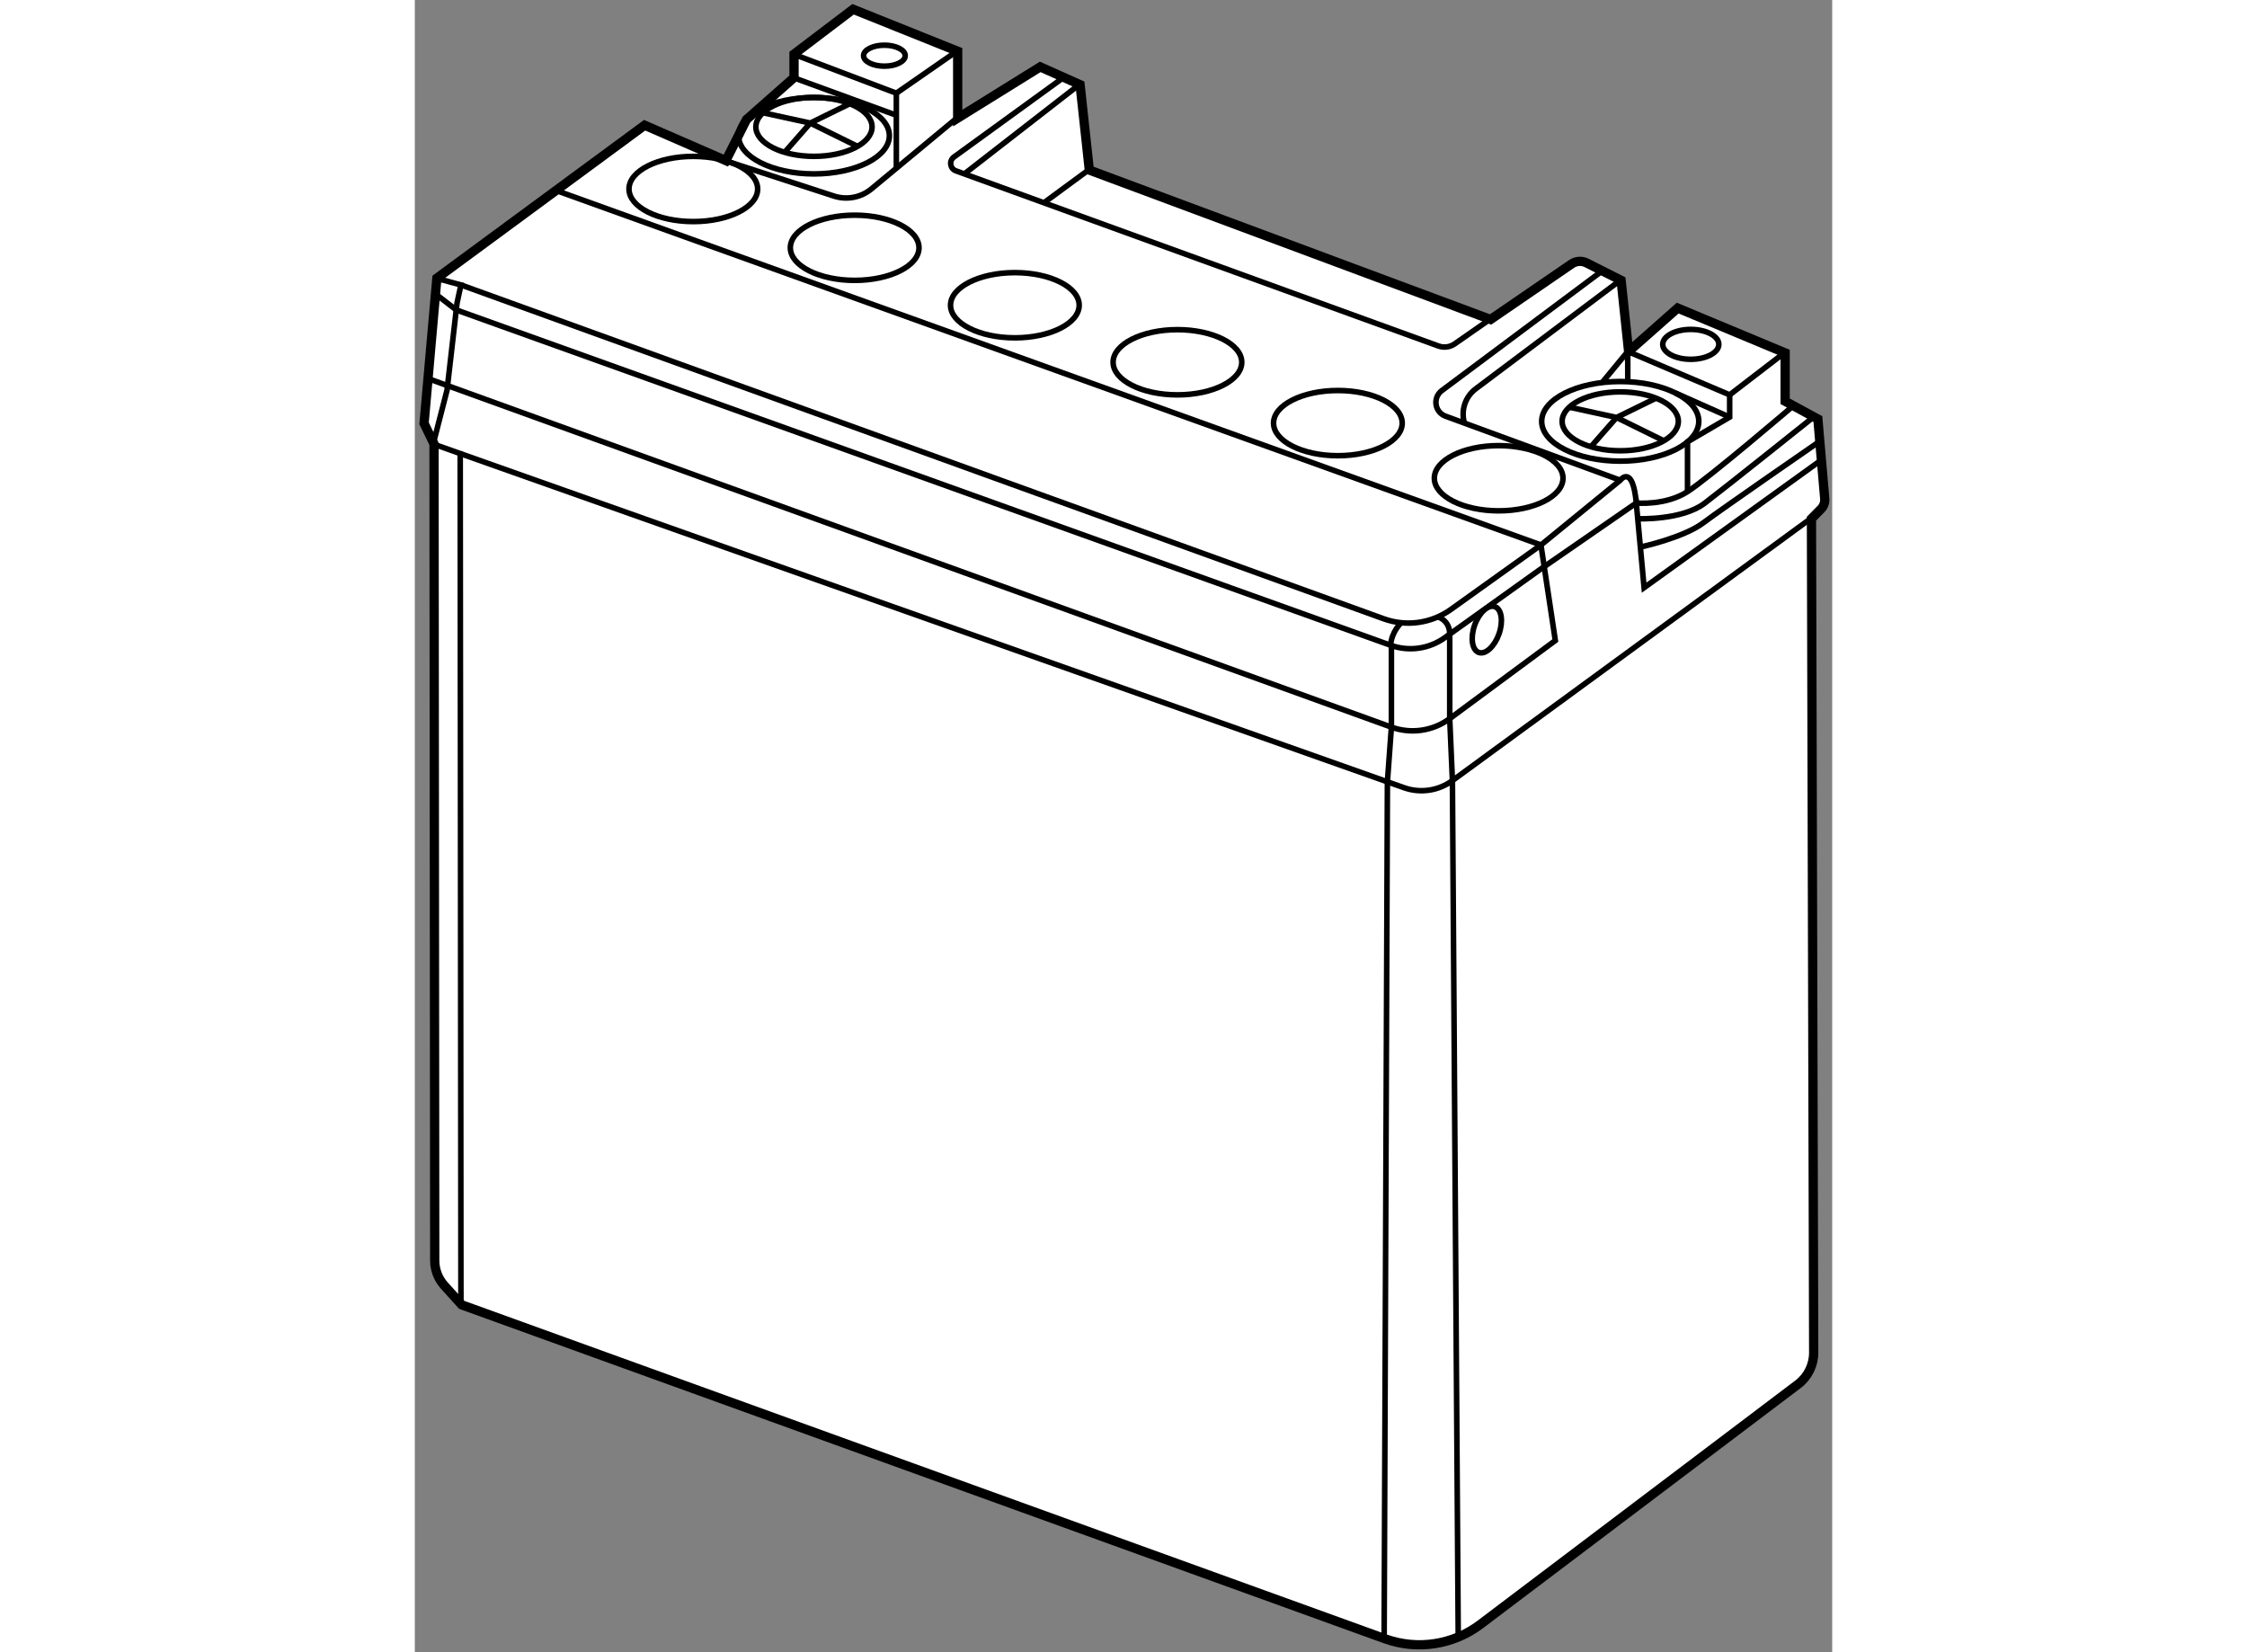 <?xml version="1.0" encoding="utf-8"?>
<!-- Generator: Adobe Illustrator 15.1.0, SVG Export Plug-In . SVG Version: 6.00 Build 0)  -->
<!DOCTYPE svg PUBLIC "-//W3C//DTD SVG 1.1//EN" "http://www.w3.org/Graphics/SVG/1.1/DTD/svg11.dtd">
<svg version="1.1" xmlns="http://www.w3.org/2000/svg" xmlns:xlink="http://www.w3.org/1999/xlink" x="0px" y="0px" width="244.8px"
	 height="180px" viewBox="25.761 85.369 76.473 89.142" enable-background="new 0 0 244.8 180" xml:space="preserve">
	
<rect x="25.761" y="85.369" width="76.473" height="89.142" fill="#808080" stroke="none"/>
	
<g><path fill="#FFFFFF" stroke="#000000" stroke-width="0.5" d="M26.952,100.378l11.209-8.253l4.383,1.91l1.113-2.216l2.565-2.263
			v-1.269l3.186-2.418l5.643,2.265v3.608l4.453-2.764l2.15,0.96l0.499,4.606l21.65,8.061l4.369-2.995
			c0.241-0.165,0.554-0.186,0.815-0.054l1.858,0.938l0.405,3.839l2.649-2.342l5.796,2.418v2.61l1.766,0.96l0.37,4.296
			c0.018,0.207-0.056,0.411-0.202,0.558l-0.514,0.52l0.12,44.992c0.002,0.673-0.313,1.307-0.85,1.713l-17.131,12.949
			c-1.474,1.114-3.411,1.407-5.148,0.779l-49.81-18.015l-0.936-1.034c-0.337-0.372-0.523-0.856-0.524-1.358l-0.038-44.056
			l-0.537-1.113L26.952,100.378z"></path><polyline fill="none" stroke="#000000" stroke-width="0.3" points="28.25,155.769 28.211,109.84 26.753,109.322 27.501,106.414 
			28.039,101.721 28.25,100.742 26.906,100.378 		"></polyline><path fill="none" stroke="#000000" stroke-width="0.3" d="M28.211,109.84l50.922,18.028c0.88,0.312,1.857,0.168,2.611-0.383
			l19.325-14.133"></path><polyline fill="none" stroke="#000000" stroke-width="0.3" points="78.06,173.785 78.236,127.55 78.452,124.6 78.452,120.199 		
			"></polyline><polyline fill="none" stroke="#000000" stroke-width="0.3" points="82.057,173.673 81.744,127.485 81.598,124.141 81.598,119.584 
					"></polyline><path fill="none" stroke="#000000" stroke-width="0.3" d="M26.43,105.778L78.452,124.6c1.06,0.383,2.241,0.211,3.146-0.459
			l5.698-4.214l-0.776-5.155L33.349,95.634"></path><path fill="none" stroke="#000000" stroke-width="0.3" d="M28.25,100.742l49.783,18.011c1.216,0.44,2.571,0.253,3.623-0.499
			l4.865-3.481l4.278-3.493c0,0,0.668-0.91,0.866,1.228"></path><path fill="none" stroke="#000000" stroke-width="0.3" d="M78.978,118.968c0,0-0.522,0.485-0.568,1.216"></path><path fill="none" stroke="#000000" stroke-width="0.3" d="M80.963,118.65c0,0,0.636,0.18,0.636,0.935"></path><path fill="none" stroke="#000000" stroke-width="0.3" d="M101.607,110.217l-9.521,6.858l-0.422-4.568l-5.144,3.555l-5.192,3.715
			c-0.847,0.606-1.938,0.758-2.918,0.406l-50.414-18.093l-1.162-0.897"></path><path fill="none" stroke="#000000" stroke-width="0.3" d="M90.798,111.28l-9.423-3.455c-0.593-0.217-0.708-1.005-0.202-1.383
			l8.636-6.447"></path><path fill="none" stroke="#000000" stroke-width="0.3" d="M90.798,100.493l-7.791,5.85c-0.572,0.429-0.817,1.168-0.615,1.854v0"></path><path fill="none" stroke="#000000" stroke-width="0.3" d="M91.664,112.508c0,0,1.574,0.154,2.764-0.614
			c1.19-0.768,5.691-4.619,5.691-4.619"></path><path fill="none" stroke="#000000" stroke-width="0.3" d="M91.743,113.356c0,0,2.378,0.098,3.607-0.835
			c1.228-0.934,5.871-4.648,5.871-4.648"></path><path fill="none" stroke="#000000" stroke-width="0.3" d="M91.884,114.885c0,0,2.314-0.496,3.389-1.303s6.248-4.375,6.248-4.375"></path><path fill="none" stroke="#000000" stroke-width="0.3" d="M83.757,102.604l-1.889,1.317c-0.257,0.179-0.586,0.222-0.881,0.115
			l-26.031-9.449c-0.322-0.117-0.383-0.546-0.105-0.748l5.903-4.284"></path><line fill="none" stroke="#000000" stroke-width="0.3" x1="61.608" y1="89.937" x2="55.41" y2="94.752"></line><line fill="none" stroke="#000000" stroke-width="0.3" x1="62.107" y1="94.543" x2="59.702" y2="96.31"></line><polyline fill="none" stroke="#000000" stroke-width="0.3" points="99.649,104.408 96.702,106.673 91.204,104.332 91.204,105.963 
					"></polyline><ellipse fill="none" stroke="#000000" stroke-width="0.3" cx="94.604" cy="103.948" rx="1.513" ry="0.806"></ellipse><ellipse transform="matrix(0.33 -0.944 0.944 0.33 -56.708 158.866)" fill="none" stroke="#000000" stroke-width="0.3" cx="83.615" cy="119.401" rx="1.309" ry="0.698"></ellipse><ellipse fill="none" stroke="#000000" stroke-width="0.3" cx="84.239" cy="111.171" rx="3.471" ry="1.759"></ellipse><ellipse fill="none" stroke="#000000" stroke-width="0.3" cx="75.564" cy="108.197" rx="3.471" ry="1.759"></ellipse><ellipse fill="none" stroke="#000000" stroke-width="0.3" cx="66.907" cy="104.914" rx="3.471" ry="1.759"></ellipse><ellipse fill="none" stroke="#000000" stroke-width="0.3" cx="58.136" cy="101.837" rx="3.471" ry="1.759"></ellipse><ellipse fill="none" stroke="#000000" stroke-width="0.3" cx="49.493" cy="98.737" rx="3.471" ry="1.759"></ellipse><ellipse fill="none" stroke="#000000" stroke-width="0.3" cx="51.097" cy="88.373" rx="1.123" ry="0.566"></ellipse><ellipse fill="none" stroke="#000000" stroke-width="0.3" cx="40.788" cy="95.565" rx="3.471" ry="1.759"></ellipse><ellipse fill="none" stroke="#000000" stroke-width="0.3" cx="47.297" cy="92.69" rx="4.069" ry="2.062"></ellipse><ellipse fill="none" stroke="#000000" stroke-width="0.3" cx="47.297" cy="92.216" rx="3.135" ry="1.589"></ellipse><polyline fill="none" stroke="#000000" stroke-width="0.3" points="49.647,93.266 47.097,92.009 44.548,91.453 47.097,92.009 
			49.226,90.966 		"></polyline><line fill="none" stroke="#000000" stroke-width="0.3" x1="47.097" y1="92.009" x2="45.715" y2="93.587"></line><ellipse fill="none" stroke="#000000" stroke-width="0.3" cx="90.798" cy="108.101" rx="3.135" ry="1.589"></ellipse><polyline fill="none" stroke="#000000" stroke-width="0.3" points="93.148,109.15 90.599,107.894 88.049,107.337 90.599,107.894 
			92.727,106.85 		"></polyline><line fill="none" stroke="#000000" stroke-width="0.3" x1="90.599" y1="107.894" x2="89.216" y2="109.471"></line><path fill="none" stroke="#000000" stroke-width="0.3" d="M55.005,91.741l-4.607,3.819c-0.564,0.467-1.327,0.613-2.023,0.387
			l-5.877-1.912"></path><polyline fill="none" stroke="#000000" stroke-width="0.3" points="46.176,88.286 51.742,90.397 55.005,88.132 		"></polyline><line fill="none" stroke="#000000" stroke-width="0.3" x1="51.742" y1="90.397" x2="51.742" y2="94.445"></line><line fill="none" stroke="#000000" stroke-width="0.3" x1="46.176" y1="89.555" x2="51.742" y2="91.587"></line><ellipse fill="none" stroke="#000000" stroke-width="0.3" cx="90.798" cy="108.101" rx="4.238" ry="2.148"></ellipse><line fill="none" stroke="#000000" stroke-width="0.3" x1="91.204" y1="104.332" x2="89.82" y2="106.011"></line><polyline fill="none" stroke="#000000" stroke-width="0.3" points="96.702,106.673 96.702,107.873 94.428,109.207 94.428,111.894 
					"></polyline><line fill="none" stroke="#000000" stroke-width="0.3" x1="96.702" y1="107.873" x2="93.777" y2="106.573"></line></g>


</svg>